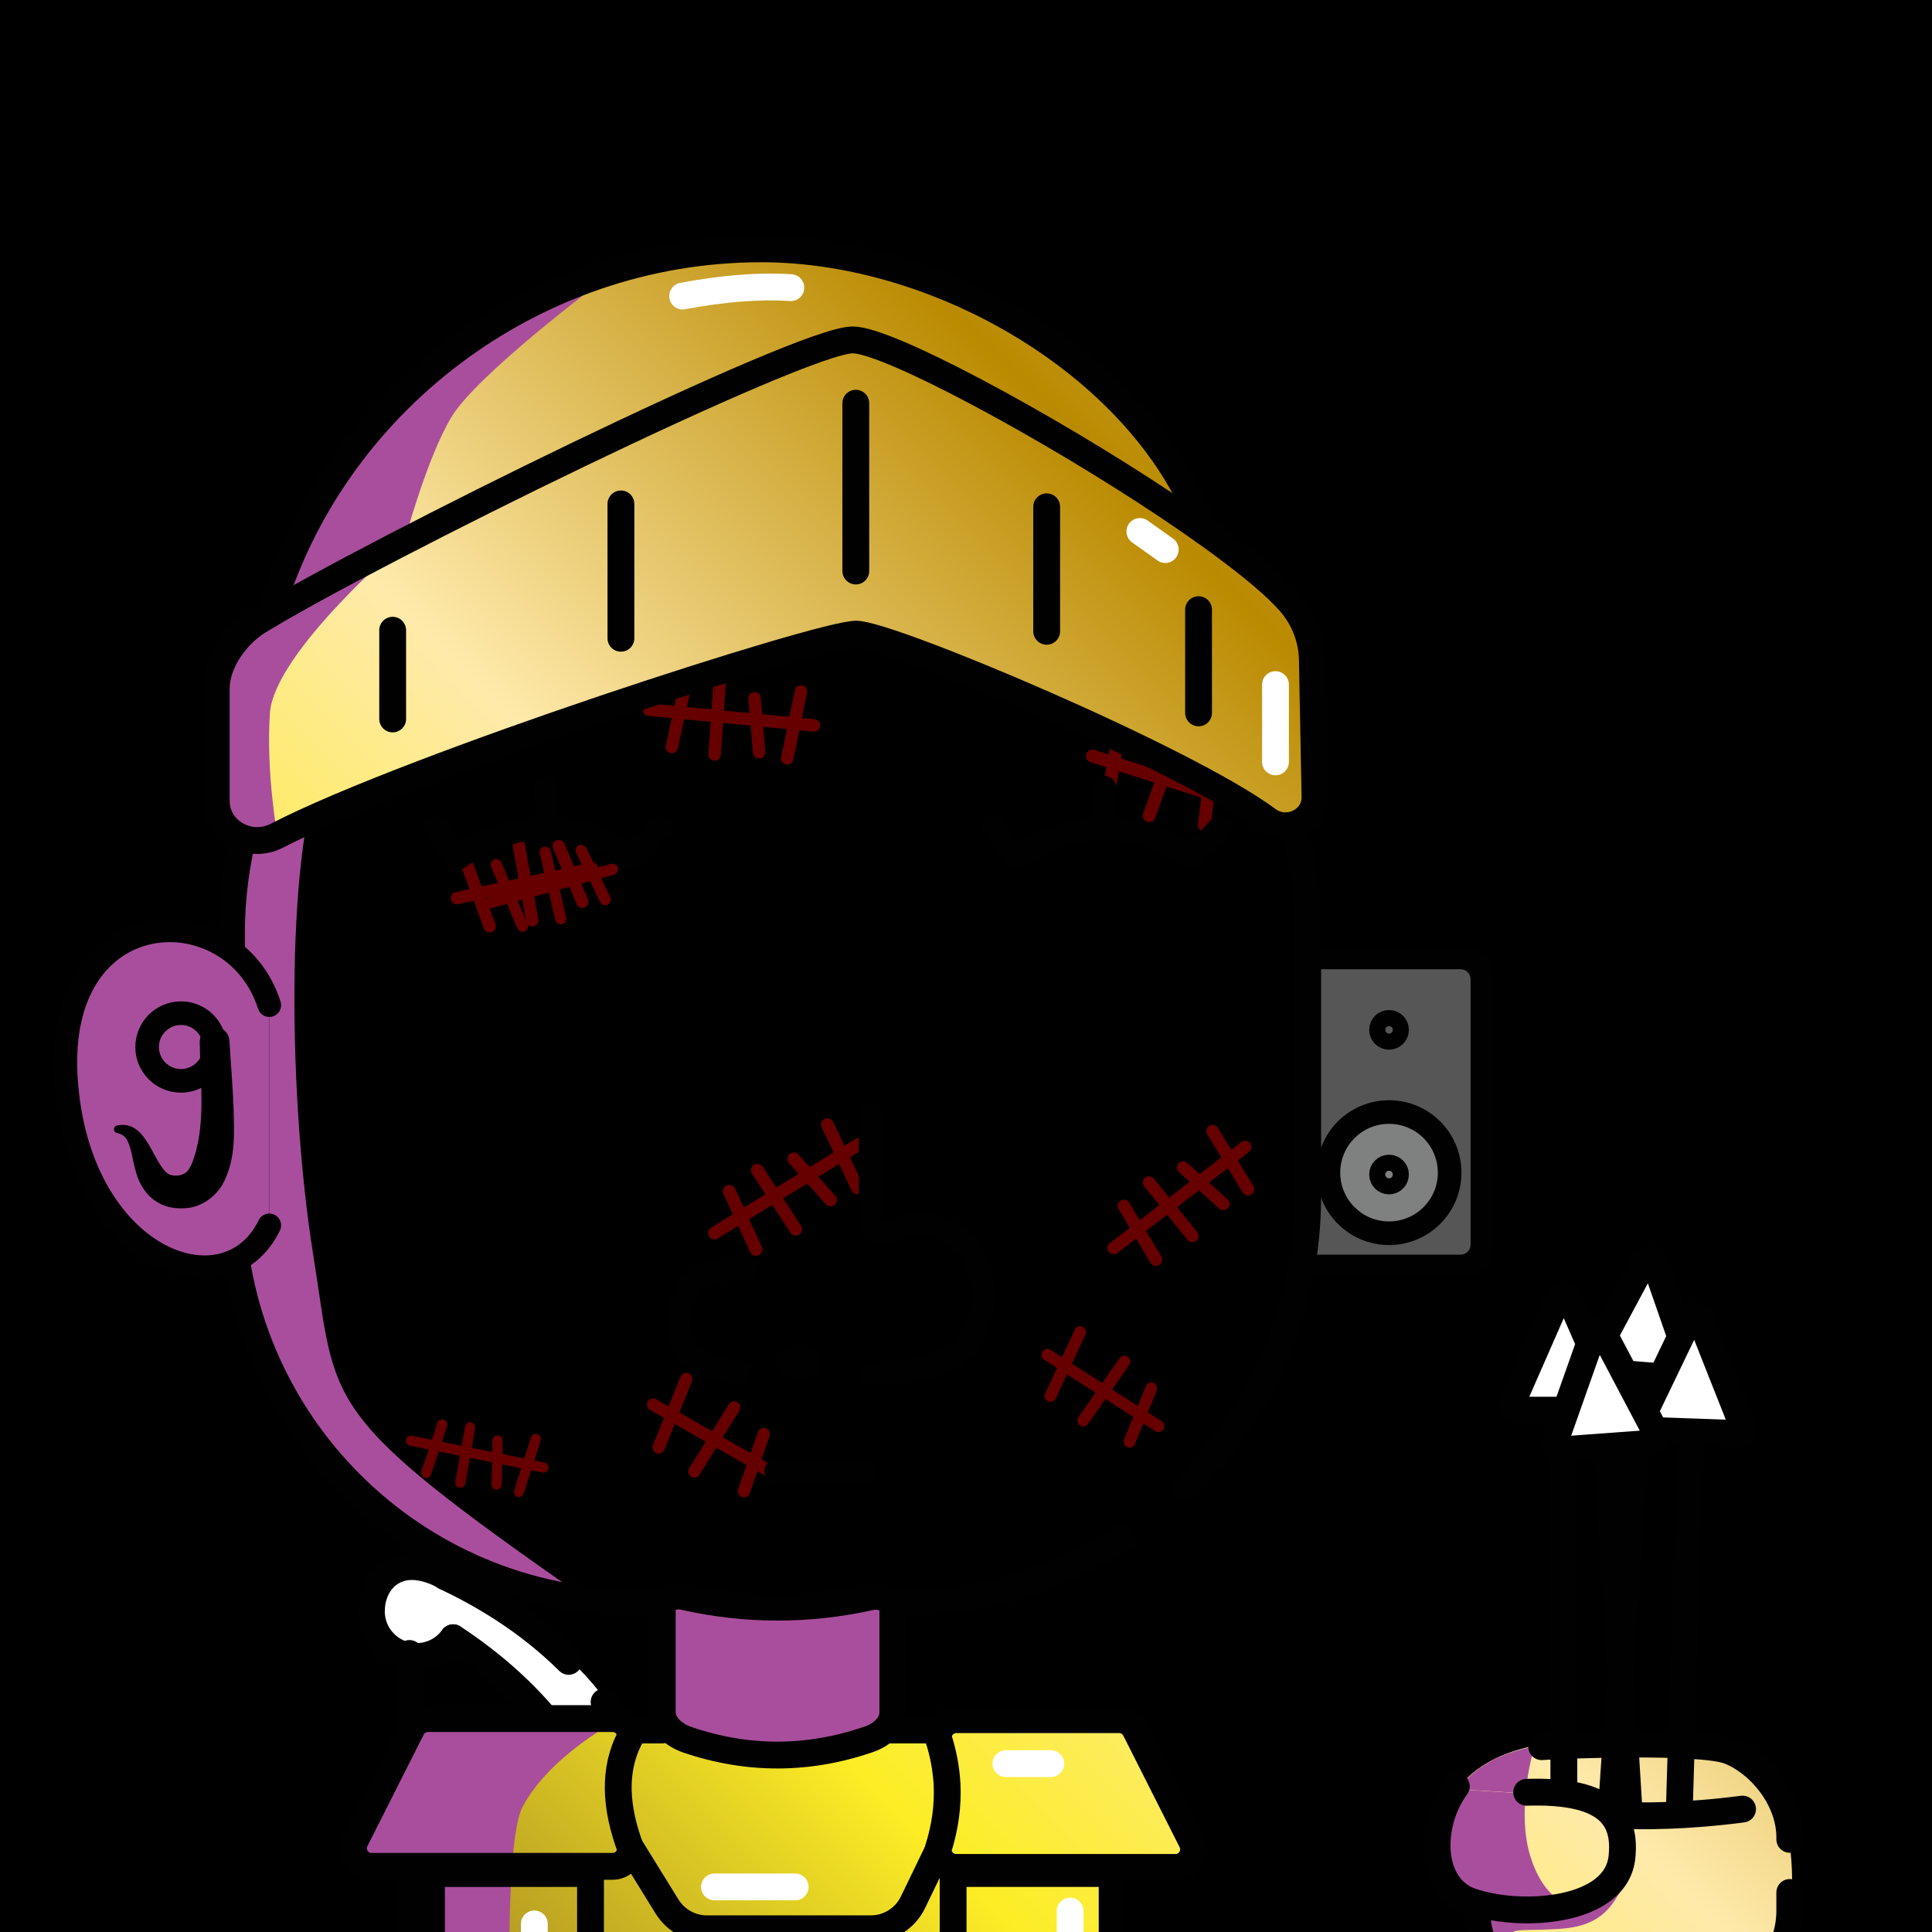 <svg version="1.1" xmlns="http://www.w3.org/2000/svg" xmlns:xlink="http://www.w3.org/1999/xlink" width="1080px" height="1080px"><style>.s{fill:none;stroke:#010101;stroke-width:15;stroke-linecap:round;stroke-linejoin:round;stroke-miterlimit:10}.sw{stroke:#fff}.t{stroke-width:10}.b{fill:#000}.w{fill:#fff}.sh{fill:#a94e9d78;mix-blend-mode:multiply}.hr{fill:#2B1912}#sc{clip-path:url(#bc)}.t{stroke:#66000080;stroke-width: 8}.bbg{fill:hsl(30deg 27% 53%)}.ab{fill:url(#gld)}.as{fill:url(#gld)}.fg,#bg{transform: scaleX(-1.0) translateX(-1080px)}#fc,#lf,#rf,#pp{transform:translate(76px, 165px) scale(0.88)}</style><linearGradient id="gld" gradientUnits="userSpaceOnUse" x1="0" y1="1080" x2="1080" y2="0"><stop offset="0" style="stop-color:#755220"/><stop offset="0.264" style="stop-color:#FCED25"/><stop offset="0.447" style="stop-color:#FFEAAB"/><stop offset="0.666" style="stop-color:#BA8A00"/><stop offset="1" style="stop-color:#FFF6CC"/></linearGradient><rect x="0" y="0" style="fill:hsl(343deg 59% 73%)" width="1080" height="1080"/><g class="fg"><path class="w" d="M350.2,1082.1c0,0,7.3-97.8-96.9-166.7c-24.4,25.3-46.8-1.5-45.7-12.2s8.3-37.5,41.3-21.8c29.2,13.9,79.7,44.6,98.5,84.1s31.5,63.8,30.8,120.7L350.2,1082.1z"/><g class="s"><path d="M378.2,1080.2c-0.1-56.3-17.4-98-40.5-128.8"/><path d="M236.9,1293"/><path d="M229.3,1290.8"/><path d="M231.7,1266.7"/><path d="M294.9,1221.9"/><path d="M253.3,915.5c40.9,26.8,94.4,77.6,97,164.8"/><path d="M317.9,928.7c-23.9-23.7-50.2-38.4-69-47.3"/><path d="M253.3,915.5c-4.6,6.4-12,10.5-20.5,10.5c-13.9,0-25.2-11.3-25.2-25.2s8.9-25.1,22.8-25.1c6.1,0,14,2.7,18.5,5.7"/><line x1="228.9" y1="924.3" x2="228.9" y2="1089.3"/></g><g id="rf"><g class="s"><path style="fill:#555655" d="M742,617h99.4c7.7,0,13.9-6.2,13.9-13.9V434.6c0-7.7-6.2-13.9-13.9-13.9H742c-7.7,0-13.9,6.2-13.9,13.9v168.5C728.2,610.8,734.4,617,742,617z"/><circle style="fill:#7F8080" cx="796" cy="557.4" r="38.5"/><circle cx="796" cy="466.7" r="5.1"/><circle cx="796" cy="558.6" r="5.1"/></g></g><clipPath id="bc"><path class="bbg" d="M428.8,984.8l-44.4-45.4l-1.9-47.6c0,0-114.5,22.8-189.5-61.8s-65.4-165-65.4-165l0.5-168.6c0,0,3.7-87.2,57.5-125.2s70.7-73.7,247.3-75.2s217.6,46.7,249.9,85.6s47.5,92.8,47.5,138.1S729.7,683,729.7,683S712.9,788.9,665,828.9s-65.9,48.4-91.9,57S484.5,896,484.5,896l4.3,45L428.8,984.8z"/><path class="sh" d="M243.4,338c0,0-42.9,35-63.6,89.2s-18.3,189.5-4.7,274.3s2,87.5,152,191.9c-48.9-2.6-113.1-37.4-152.4-86.1s-39.6-80.2-45.8-178.6s10.8-176.8,23.8-207.5s51.8-68.1,70.7-88.7L243.4,338z"/></clipPath><path class="ab" d="M878.4,973.9c0,0-46.9-1.4-65.9,29.6s-0.7,53.6,12.5,62.5c1.7,23.5,4.2,53.4,85.7,53.3c81.5-0.1,88.5-25.6,89.8-39.4s4.4-53.8-7.6-73.1C980.9,987.6,963.6,970.4,878.4,973.9z"/><path class="sh" d="M857.8,976.3c-21,3.9-34.1,12.3-42.8,23.9l37.8,2.3C854.2,987.7,857.8,976.3,857.8,976.3z"/><path class="s" d="M861.8,976.4c11.3-0.9,88.6-3.8,104.8,2.4s33.9,26.1,33.9,48.3l0,1.1"/><g class="s"><line x1="895.1" y1="1096.4" x2="916.6" y2="776.8"/><line x1="935.2" y1="1128.7" x2="944.9" y2="808.5"/><line x1="874.2" y1="1116.8" x2="874.2" y2="796.4"/><line x1="918.3" y1="1136.4" x2="898.6" y2="816.8"/></g><g class="s w"><path class="st3" d="M892,766.7l50.4,4c2.6,0.2,4.5-2.3,3.6-4.7l-20.7-59.6c-1-2.9-5-3.3-6.5-0.5l-29.8,55.6C887.9,763.8,889.4,766.5,892,766.7z"/><path class="st3" d="M919.9,799.5l50.6,1.8c2.6,0.1,4.4-2.5,3.4-4.9l-23.2-58.6c-1.1-2.9-5.2-3-6.5-0.2l-27.3,56.8C915.7,796.7,917.3,799.4,919.9,799.5z"/><path class="st3" d="M848.8,788.3h50.6c2.6,0,4.3-2.6,3.3-5l-25.3-57.7c-1.2-2.8-5.3-2.8-6.5,0l-25.3,57.7C844.5,785.7,846.3,788.3,848.8,788.3z"/><path class="st3" d="M872.7,810.5l50.5-3.7c2.6-0.2,4.1-2.9,2.9-5.2l-29.4-55.7c-1.4-2.7-5.5-2.5-6.5,0.5l-21,59.4C868.2,808.2,870.1,810.7,872.7,810.5z"/></g><path class="ab" d="M940.2,1119.4c47.5-7.9,61-28.6,60.3-48.6s1.2-24.3-22-59.1c0,0-78,4.6-103.8-6.1s-81.7,25-66.2,42.5s15.7,29.9,21.1,39.7C835,1097.5,861.5,1128,940.2,1119.4"/><path class="sh" d="M885.8,1064.8c-8,3-23.6-3.1-30.9-29.1c-3-10.8-3-22.8-2-33.1l-37.8-2.3c-4.6,6.1-8,13.2-10.7,20.9c-7.7,22.3,23.2,43.4,23.2,43.4s-22.3,18.3,34.3,51.3c0,0-16.3-20-17.8-29.7c-1.5-9.7,4-6.3,28.3-8s29-14.3,34.5-22.5S893.8,1061.8,885.8,1064.8z"/><g class="s"><path d="M1000.5,1057.9v10.1c0,28.4-23.1,51.4-51.7,51.4h-71.5c-28.5,0-51.7-23-51.7-51.4v-4"/><path d="M902.3,1014.6c15,0.9,40.2,0.8,71.8-3.3"/><path d="M853.4,1001.9c46.7-1.5,55.4,15.3,53.3,36.1c-3.1,31-56.2,34.5-84.1,25c-24.1-8.2-24-43.5-8.5-64.4"/></g><path class="bbg" d="M428.8,984.8l-44.4-45.4l-1.9-47.6c0,0-114.5,22.8-189.5-61.8s-65.4-165-65.4-165l0.5-168.6c0,0,3.7-87.2,57.5-125.2s70.7-73.7,247.3-75.2s217.6,46.7,249.9,85.6s47.5,92.8,47.5,138.1S729.7,683,729.7,683S712.9,788.9,665,828.9s-65.9,48.4-91.9,57S484.5,896,484.5,896l4.3,45L428.8,984.8z"/><path class="sh" d="M243.4,338c0,0-42.9,35-63.6,89.2s-18.3,189.5-4.7,274.3s2,87.5,152,191.9c-48.9-2.6-113.1-37.4-152.4-86.1s-39.6-80.2-45.8-178.6s10.8-176.8,23.8-207.5s51.8-68.1,70.7-88.7L243.4,338z"/><g id="sc"><symbol id="sc0" class="s t"><line x1="16.2" y1="37.7" x2="106.2" y2="40.4"/><line x1="27.4" y1="12.9" x2="32.5" y2="60.6"/><line x1="60.3" y1="63.5" x2="63.6" y2="14.6"/><line x1="88.7" y1="20.8" x2="94.8" y2="59.7"/></symbol><symbol id="sc1" class="s t"><line x1="16.2" y1="37.7" x2="122.7" y2="40.4"/><line x1="38.3" y1="20.8" x2="32.5" y2="60.6"/><line x1="112.8" y1="19.3" x2="107" y2="62.7"/><line x1="60.3" y1="63.5" x2="60.3" y2="19.3"/><line x1="83.4" y1="25.7" x2="88.7" y2="60"/></symbol><g transform="translate(591 681) rotate(-39) scale(0.87)"><use href="#sc1"/></g><g transform="translate(606 386) rotate(16) scale(0.90)"><use href="#sc0"/></g><g transform="translate(590 724) rotate(31) scale(0.82)"><use href="#sc0"/></g><g transform="translate(368 750) rotate(28) scale(0.86)"><use href="#sc0"/></g><g transform="translate(254 480) rotate(-17) scale(0.78)"><use href="#sc0"/></g><g transform="translate(234 474) rotate(-14) scale(0.86)"><use href="#sc0"/></g><g transform="translate(223 777) rotate(10) scale(0.71)"><use href="#sc1"/></g><g transform="translate(369 669) rotate(-33) scale(0.89)"><use href="#sc1"/></g><g transform="translate(351 363) rotate(4) scale(0.87)"><use href="#sc1"/></g></g><g class="s"><path d="M627.2,859.6c-35.5,23-77.9,36.4-123.4,36.4h-19.4v41.5"/><path d="M384.9,941v-45h-28.3c-125.5,0-227.2-101.7-227.2-227.2V521.6c0-79.9,41.2-150.1,103.5-190.6"/><path d="M629.9,332.6c61,40.8,101.1,110.2,101.1,189v147.2c0,63.7-26.2,121.3-68.5,162.6"/></g><path class="ab" d="M145.5,364.8c0,0,52.8-225.7,272.1-225.7s276.8,201.7,276.8,201.7L145.5,364.8z"/><path class="ab" d="M120.9,447.8v-63c0-14.4,11-29.9,23.7-37.7c63.6-39,303.3-157.1,332.1-157.1c19.5,0,107.8,47.5,174.5,91.9c32,21.3,60.3,42.8,71.3,56.4c6.9,8.6,10.8,19.1,11.1,30l1.5,77.1c0.3,13.3-15.5,21-26.5,12.9C662.4,424,498,354.8,478.7,354.5c-19.3-0.3-248.4,73.6-324,112.7C139.4,475.1,120.9,464.5,120.9,447.8z"/><path class="sh" d="M332.1,160.4c0,0-65.6,49.4-79.6,72.5s-26.4,69.7-26.4,69.7s-72.8,61.9-75.2,95.9s4.6,71.4,4.6,71.4s-33.3,9.6-34.6-56.4c-1.4-66,31.8-76.1,31.8-76.1S214.8,171.8,332.1,160.4z"/><g class="s"><path d="M120.9,447.8v-63c0-14.4,11-29.9,23.7-37.7c63.6-39,303.3-157.1,332.1-157.1c19.5,0,107.8,47.5,174.5,91.9c32,21.3,60.3,42.8,71.3,56.4c6.9,8.6,10.8,19.1,11.1,30l1.5,77.1c0.3,13.3-15.5,21-26.5,12.9C662.4,424,498,354.8,478.7,354.5c-19.3-0.3-248.4,73.6-324,112.7C139.4,475.1,120.9,464.5,120.9,447.8z"/><path d="M150.9,343.3c34-116.9,145.8-204.2,274.6-204.2c103.5,0,216.1,69.1,247.7,157.9"/><line x1="478.4" y1="225.4" x2="478.4" y2="319.2"/><line x1="585.1" y1="283.3" x2="585.1" y2="352.9"/><line x1="670" y1="340.8" x2="670" y2="398.5"/><line x1="347.1" y1="281.7" x2="347.1" y2="356.8"/><line x1="219.5" y1="352.3" x2="219.5" y2="401.9"/><g class="sw"><path d="M381.6,165.5c22-4.1,41.7-5.9,60.5-4.7"/><line x1="637.2" y1="297.1" x2="651.4" y2="307.2"/><line x1="713" y1="382.7" x2="713" y2="425.9"/></g></g><path class="ab" d="M241.2,1137.2v-93.9l-36.9-0.6c0,0-10-5.4-2.9-19.3c7-13.9,34-62.7,34-62.7l110.3,0.6l5.6,5.8h18.8l1.8-72.4c0,0,44.9,4.5,63.3,3.7c18.4-0.8,62.3-3.7,62.3-3.7l1.4,72.4h26.5l9.1-5.8h93.1l9.1,9.9l30.4,61.8c0,0-4.2,10.8-12.9,10.8s-34.5,0-34.5,0l-0.4,95.6L241.2,1137.2z"/><path class="sh" d="M345.7,961.3c0,0-38.3,19.8-53.6,48.8c-10.9,20.6-6.5,135.4-6.5,135.4h-44.5v-101.6l-36.9-1.1l-6.7-11.6l37.8-70.3L345.7,961.3z"/><path class="sh" d="M371.9,894.7l-1.8,69.3c0,0,27.9,17.1,65.1,17.1s63.7-17.1,63.7-17.1v-69.3c0,0-49.5,3.7-66,3.7S371.9,894.7,371.9,894.7z"/><g class="s"><path d="M352.7,1033.1l20.2,32.7c4.8,7.7,13.2,12.4,22.2,12.4h91.7c10,0,19.1-5.7,23.5-14.7l13.3-27.5"/><line x1="370.1" y1="967.1" x2="351.8" y2="967.1"/><line x1="524.4" y1="967.1" x2="494.5" y2="967.1"/><path d="M207.7,1043.3h134.7c5.6,0,10.1-4.5,10.1-10.1c-8.5-22.8-9.9-44,0-62.4c0-5.6-4.5-10.1-10.1-10.1H239.2c-3.7,0-7.1,2-8.9,5.3l-31.5,62.4C195.2,1035.2,200,1043.3,207.7,1043.3z"/><rect x="532.8" y="1047.3" width="88.9" height="98.2"/><rect x="241.2" y="1047.3" width="88.9" height="98.2"/><path d="M529.4,997.3c-0.5-8.7-2.1-17.3-4.9-25.9c0-5.6,4.5-10.1,10.1-10.1h91c3.7,0,7.1,2,8.9,5.3l31.5,62.4c3.6,6.7-1.2,14.9-8.9,14.9H534.5c-5.6,0-10.1-4.5-10.1-10.1C528.3,1021.6,530,1009.4,529.4,997.3"/><path d="M485.4,972.4c-33.7,11.5-67.4,11.6-101,0.2c-8.7-3-14.2-9-14.2-15.5v-58.8c0-4.2,6.1-7.1,12-5.8c34.7,7.8,69.4,7.9,104.2,0.2c6.3-1.4,12.7,1.7,12.7,6.1v58.8C498.9,963.9,493.7,969.6,485.4,972.4z"/><g class="sw"><line x1="399.4" y1="1054.8" x2="444.5" y2="1054.8"/><line x1="562.3" y1="985.9" x2="587.4" y2="985.9"/><line x1="598.2" y1="1068.3" x2="598.2" y2="1084.5"/><line x1="298.7" y1="1075.5" x2="298.7" y2="1087.1"/></g></g><g id="fc"><circle cx="262.67" cy="490.89" r="23.89"/><g class="s"><path d="M466.71,684.78c31.39,0.68,71.28-6.75,71.28-50.27c0-33.46-29.74-53.74-59.41-39.64c-5.51,2.62-11.87-1.32-11.87-7.42v-67.12"/><path d="M383.08,684.21c-19.44-1.77-38.41-9.23-38.41-31.51c0-24.55,20.93-36.85,43.26-34.05"/><ellipse cx="421.64" cy="676.87" rx="7.25" ry="3.5"/><line x1="406.72" y1="747" x2="462.96" y2="747"/></g><circle cx="614.44" cy="490.89" r="23.89"/><g class="s"><path d="M333.74,338.23l-17.39,19.25c-37.25-25.66-74.51-25.66-111.76,0l-14.28-19.25"/><line x1="260.47" y1="312.86" x2="260.89" y2="338.23"/><path d="M688.41,338.23l-17.39,19.25c-37.25-25.66-74.51-25.66-111.76,0l-14.28-19.25"/><line x1="615.14" y1="312.86" x2="615.56" y2="338.23"/></g></g><g id="lf"><path class="bbg" d="M84.7,451C62,379.8-51.9,383.3-44.5,497.7S57,647.7,84.7,590.9"/><path class="s sh" d="M84.7,451C62,379.8-51.9,383.3-44.5,497.7S57,647.7,84.7,590.9"/><circle class="s" cx="28.6" cy="477.6" r="21.5"/><path d="M59.4,473.7c0.8,13.7,2,27.8,2.6,42.3c0.3,15.9,1.6,30.9-5.8,46.6c-4.4,9.4-14.5,17.1-25.3,17.4c-16.8,1.2-27.8-9.4-31.4-24.9c-1.8-6.3-2.3-13.2-5.2-18.5c-1.3-2.5-3.5-3.8-6.4-4.4c-2.4-0.5-2.5-4.1-0.1-4.7c17.7-3.9,21.9,19.5,30.7,29c2.6,3,6.3,3.2,9.9,2.4c4-1.2,4.9-2.9,6.9-6.7c9.6-23.9,5.5-51.9,5.2-77.8C40.6,462.2,58.3,461.5,59.4,473.7L59.4,473.7z"/></g></g></svg>